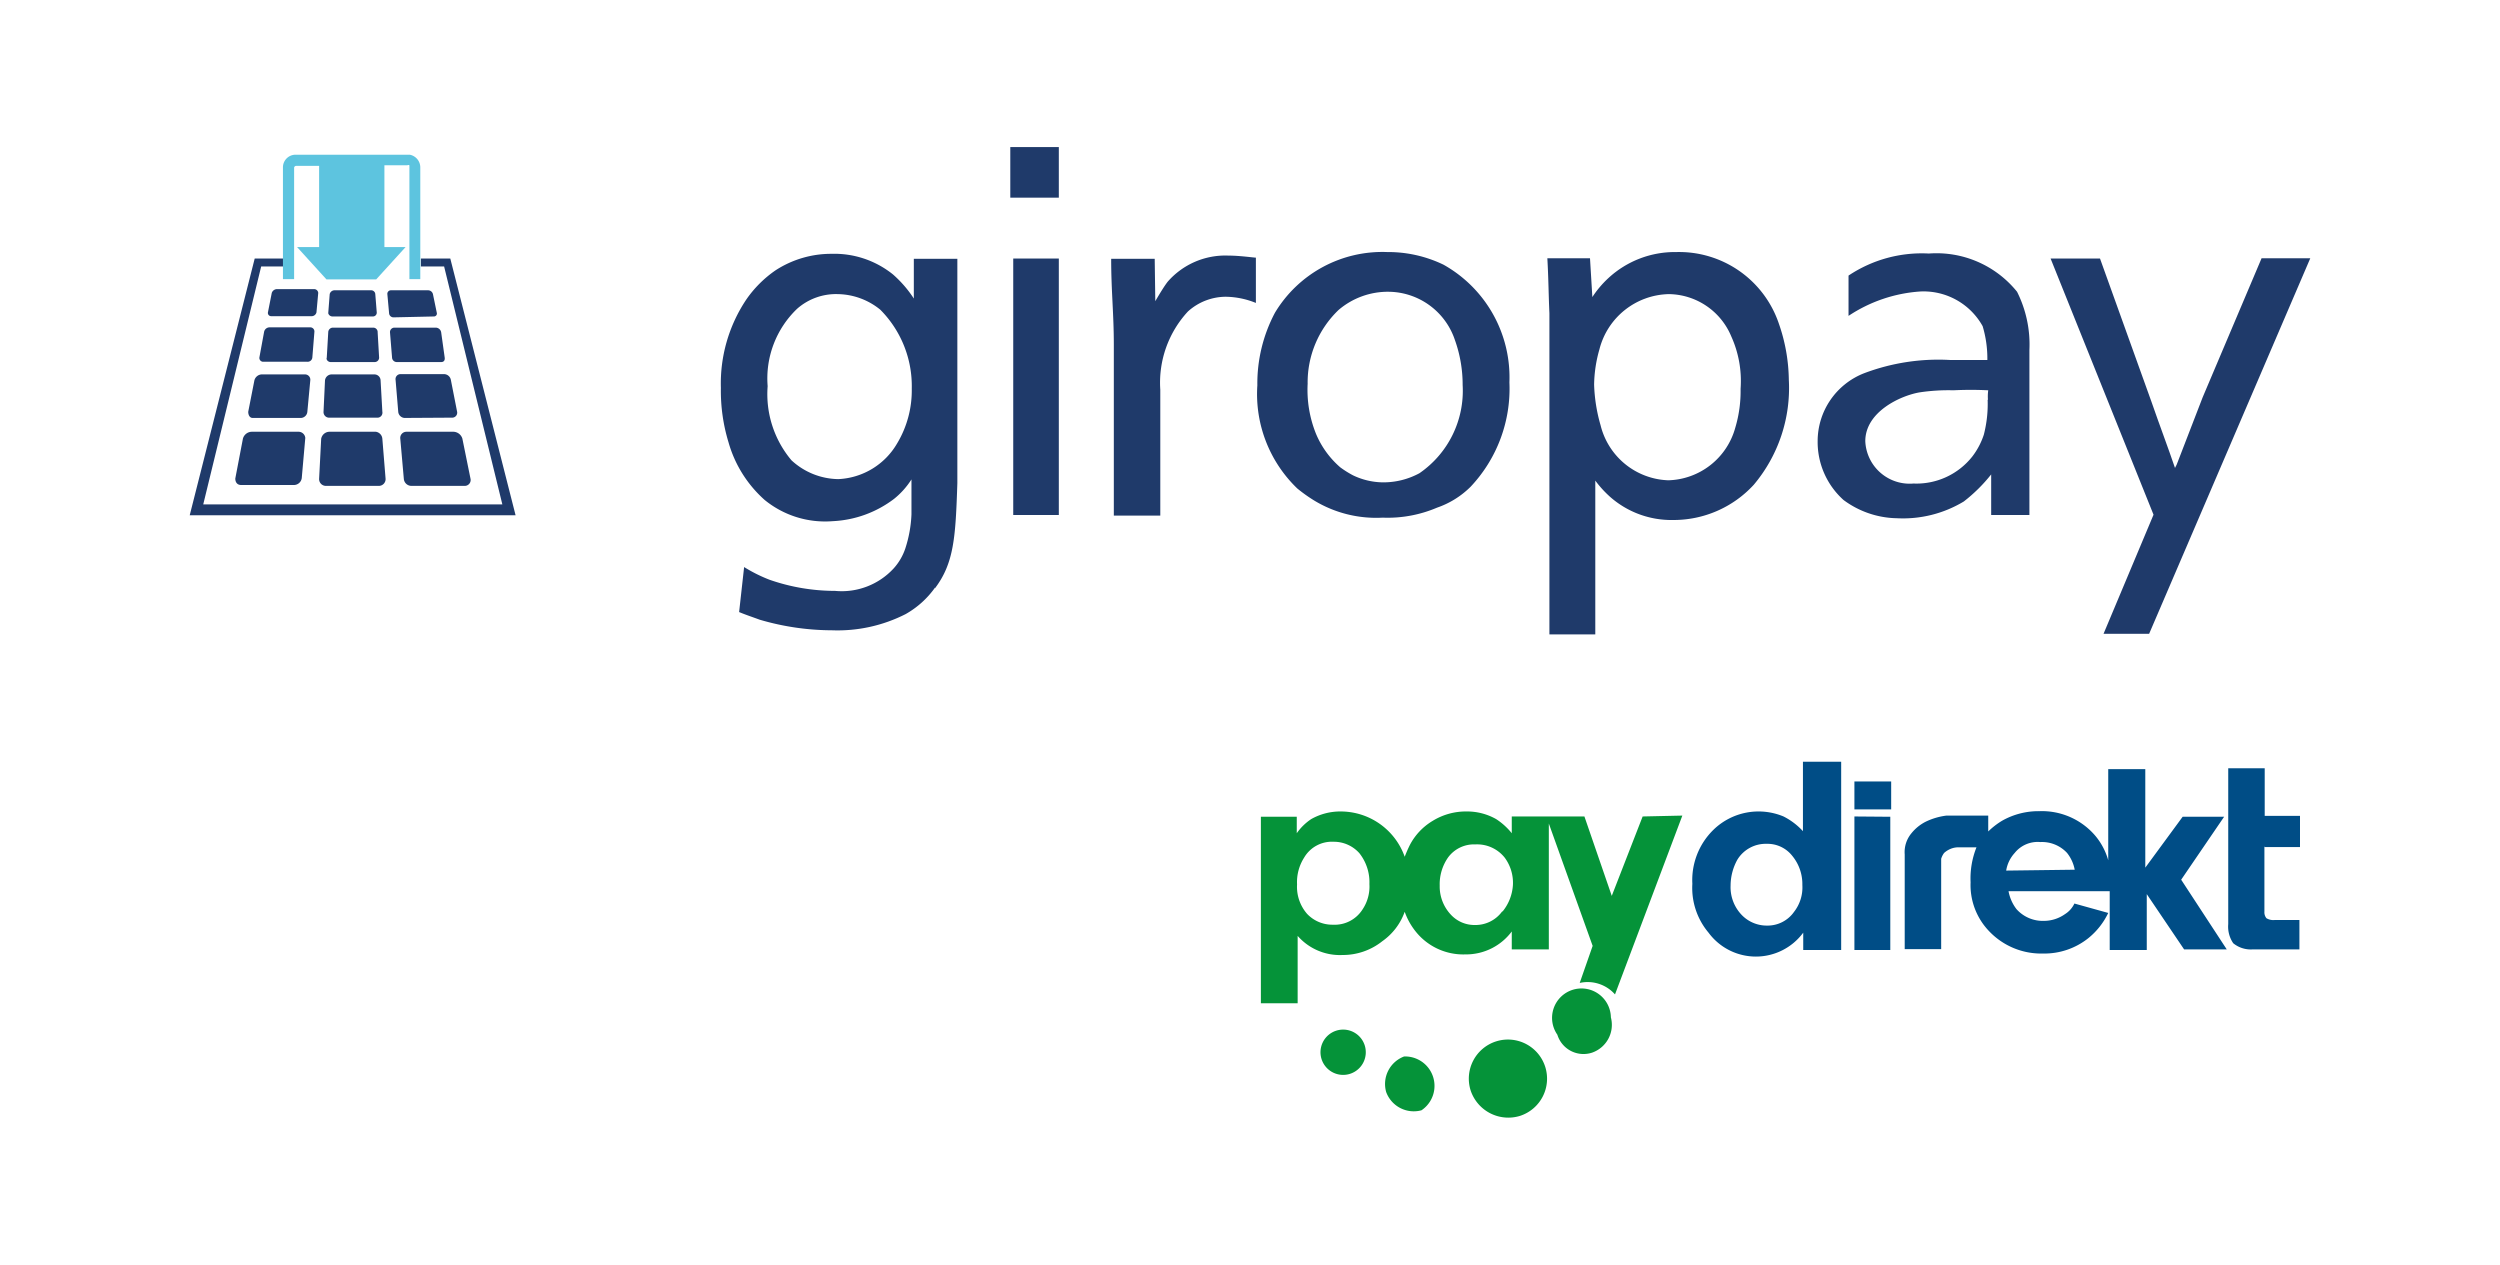 <svg id="Ebene_1" data-name="Ebene 1" xmlns="http://www.w3.org/2000/svg" viewBox="0 0 85 43"><g id="Ebene_2" data-name="Ebene 2"><rect width="85" height="43" style="fill:#fff"/></g><polygon id="polygon79" points="15.31 8.79 14.31 8.79 14.31 9.06 15.1 9.06 17.08 17.15 6.91 17.15 8.88 9.06 9.68 9.06 9.68 8.79 8.66 8.79 6.45 17.52 17.53 17.52 15.31 8.79" style="fill:#1f3a6a"/><path id="path81" d="M13.93,5.26H10.05a.43.43,0,0,0-.43.43v3.8H10V5.7a.07.07,0,0,1,.07-.06h.78V8.4H10.1l1,1.1h1.69l1-1.1h-.72V5.62h.78a.07.07,0,0,1,.07,0V9.49h.37V5.7A.44.44,0,0,0,13.93,5.26Z" style="fill:#5dc4df"/><g id="g107"><path id="path83" d="M11.17,14.2h1.64A.17.17,0,0,0,13,14l-.06-1.07a.21.21,0,0,0-.21-.2H11.27a.23.23,0,0,0-.22.2L11,14A.19.19,0,0,0,11.17,14.2Z" style="fill:#1f3a6a"/><path id="path85" d="M10.36,12.73H8.89a.27.27,0,0,0-.24.2L8.44,14c0,.11.05.21.15.21h1.65a.23.23,0,0,0,.21-.21l.1-1.07A.18.18,0,0,0,10.36,12.73Z" style="fill:#1f3a6a"/><path id="path87" d="M11.24,12.31h1.5a.15.15,0,0,0,.15-.15l-.05-.86a.15.15,0,0,0-.16-.16H11.33a.16.16,0,0,0-.17.16l-.05.86C11.08,12.23,11.16,12.31,11.24,12.31Z" style="fill:#1f3a6a"/><path id="path89" d="M10.56,11.13H9.16a.19.19,0,0,0-.18.15l-.16.87a.13.13,0,0,0,.12.15h1.51a.16.16,0,0,0,.17-.15l.07-.87A.14.14,0,0,0,10.56,11.13Z" style="fill:#1f3a6a"/><path id="path91" d="M15,12.31c.1,0,.13-.07.12-.15L15,11.3a.19.19,0,0,0-.2-.16H13.41a.15.15,0,0,0-.15.16l.07.86a.16.16,0,0,0,.16.15Z" style="fill:#1f3a6a"/><path id="path93" d="M11.3,10.76h1.38a.13.13,0,0,0,.13-.13L12.76,10a.14.14,0,0,0-.15-.13H11.36a.17.17,0,0,0-.15.13l-.05.65A.15.15,0,0,0,11.3,10.76Z" style="fill:#1f3a6a"/><path id="path95" d="M14.75,10.76a.1.1,0,0,0,.1-.13L14.72,10a.17.17,0,0,0-.16-.13H13.29a.12.12,0,0,0-.12.13l.06.66a.15.15,0,0,0,.16.13Z" style="fill:#1f3a6a"/><path id="path97" d="M10.69,9.83H9.41a.19.19,0,0,0-.17.13l-.13.66a.11.11,0,0,0,.11.13h1.39a.17.17,0,0,0,.15-.13l.06-.66A.14.14,0,0,0,10.69,9.83Z" style="fill:#1f3a6a"/><path id="path99" d="M15.39,14.2a.17.17,0,0,0,.15-.21l-.21-1.07a.24.24,0,0,0-.24-.2H13.62a.17.17,0,0,0-.17.2L13.54,14a.23.23,0,0,0,.21.21Z" style="fill:#1f3a6a"/><path id="path101" d="M12.78,14.68H11.19a.29.29,0,0,0-.27.24l-.07,1.36a.23.23,0,0,0,.23.24h1.81a.23.23,0,0,0,.22-.24L13,14.92A.26.26,0,0,0,12.78,14.68Z" style="fill:#1f3a6a"/><path id="path103" d="M10.14,14.68H8.55a.32.32,0,0,0-.29.23L8,16.27c0,.12.06.22.2.22H10a.27.27,0,0,0,.26-.24l.12-1.36A.23.23,0,0,0,10.14,14.68Z" style="fill:#1f3a6a"/><path id="path105" d="M15.72,14.91a.33.33,0,0,0-.29-.23H13.82a.21.21,0,0,0-.21.24l.12,1.36a.26.26,0,0,0,.26.24H15.8a.2.2,0,0,0,.2-.23Z" style="fill:#1f3a6a"/></g><g id="g119"><g id="g111"><path id="path109" d="M36,8.79H34.45v8.72H36Zm-5,4.42a3.5,3.5,0,0,1-.5,1.87,2.44,2.44,0,0,1-2,1.21,2.39,2.39,0,0,1-1.59-.64,3.49,3.49,0,0,1-.81-2.52,3.28,3.28,0,0,1,1-2.63A2,2,0,0,1,28.49,10a2.34,2.34,0,0,1,1.44.53A3.68,3.68,0,0,1,31,13.21M31.79,20c.65-.86.7-1.75.76-3.57V8.8H31.07v1.35a3.94,3.94,0,0,0-.71-.82,3.18,3.18,0,0,0-2.09-.7,3.47,3.47,0,0,0-1.9.56,3.89,3.89,0,0,0-1,1,5.13,5.13,0,0,0-.86,3,6,6,0,0,0,.26,1.85A4.12,4.12,0,0,0,26,17a3.25,3.25,0,0,0,2.31.72,3.73,3.73,0,0,0,2.09-.76,2.7,2.7,0,0,0,.59-.66v1.19a4.3,4.3,0,0,1-.21,1.16,1.92,1.92,0,0,1-.39.67,2.4,2.4,0,0,1-2,.77,6.77,6.77,0,0,1-2.23-.38,5.14,5.14,0,0,1-.86-.43l-.17,1.53c.24.1.43.16.7.26a8.77,8.77,0,0,0,2.46.36,5.1,5.1,0,0,0,2.5-.55,3.08,3.08,0,0,0,1-.9M34.35,6.72H36V5H34.35Zm7.35,3.37a2.81,2.81,0,0,1,1,.21V8.76c-.07,0-.55-.07-.94-.07a2.6,2.6,0,0,0-2.06.89q-.14.18-.42.66L39.26,8.8H37.78c0,1.09.09,1.86.09,2.93,0,1.27,0,2.16,0,3.41v2.39h1.58V13.25a3.56,3.56,0,0,1,.94-2.66,1.93,1.93,0,0,1,1.34-.5m8,3a3.4,3.4,0,0,1-1.47,3A2.58,2.58,0,0,1,47,16.4,2.4,2.4,0,0,1,46,16.16a3.36,3.36,0,0,1-.43-.27,3.07,3.07,0,0,1-.83-1.15,4,4,0,0,1-.28-1.69,3.41,3.41,0,0,1,1.05-2.51,2.58,2.58,0,0,1,1.71-.62,2.4,2.4,0,0,1,2.25,1.65,4.51,4.51,0,0,1,.26,1.51M50,16.55A4.86,4.86,0,0,0,51.32,13a4.39,4.39,0,0,0-2.24-4,4.32,4.32,0,0,0-1.91-.43,4.26,4.26,0,0,0-3.82,2.06,5.13,5.13,0,0,0-.6,2.47,4.45,4.45,0,0,0,1.36,3.51,5.23,5.23,0,0,0,.56.4,4.06,4.06,0,0,0,2.34.59,4.28,4.28,0,0,0,1.85-.34A3,3,0,0,0,50,16.55" style="fill:#1f3a6a"/></g><path id="path113" d="M52.68,10.65c0,1.69,0,2.88,0,4.58,0,2.11,0,4.22,0,6.34h1.56V16.34a3.66,3.66,0,0,0,.5.55,3.15,3.15,0,0,0,2.14.79,3.7,3.7,0,0,0,2.75-1.2,5.11,5.11,0,0,0,1.19-3.57A6,6,0,0,0,60.48,11,3.58,3.58,0,0,0,57,8.57a3.33,3.33,0,0,0-2.32.89,3.43,3.43,0,0,0-.54.64l-.08-1.32H52.61C52.65,9.49,52.65,10,52.68,10.65Zm1.52,2.43a4.55,4.55,0,0,1,.18-1.2A2.49,2.49,0,0,1,56.74,10a2.33,2.33,0,0,1,2.12,1.43,3.68,3.68,0,0,1,.32,1.79A4.33,4.33,0,0,1,59,14.54a2.43,2.43,0,0,1-2.28,1.79,2.46,2.46,0,0,1-2.3-1.87A5.57,5.57,0,0,1,54.2,13.08Z" style="fill:#1f3a6a"/><path id="path115" d="M76.89,8.79l-2,4.72-.88,2.28-.06.12c-.22-.65-.53-1.47-.8-2.25L71.4,8.79H69.72l3.5,8.71-1.7,4.05h1.55L78.55,8.78H76.89Z" style="fill:#1f3a6a"/><path id="path117" d="M68.58,9.92a3.52,3.52,0,0,0-3-1.3,4.48,4.48,0,0,0-2.73.75v1.37a5,5,0,0,1,2.45-.83,2.3,2.3,0,0,1,2.11,1.18,3.85,3.85,0,0,1,.16,1.15c-.4,0-.83,0-1.26,0a7.13,7.13,0,0,0-2.93.45A2.48,2.48,0,0,0,61.8,15a2.65,2.65,0,0,0,.88,2,3.13,3.13,0,0,0,1.81.62,4,4,0,0,0,2.28-.57,5.39,5.39,0,0,0,.93-.92v1.38H69V11.9A4,4,0,0,0,68.58,9.92Zm-1,3.67a4.19,4.19,0,0,1-.13,1.19,2.49,2.49,0,0,1-.39.74,2.42,2.42,0,0,1-2,.92A1.51,1.51,0,0,1,63.42,15c0-1,1.2-1.55,1.85-1.66a6.63,6.63,0,0,1,1.15-.07,11.77,11.77,0,0,1,1.18,0A1.55,1.55,0,0,0,67.59,13.59Z" style="fill:#1f3a6a"/></g><path id="path121" d="M50,37.07a1.33,1.33,0,1,1,1.68.87A1.35,1.35,0,0,1,50,37.07Z" style="fill:#059339"/><path id="path123" d="M47.13,37.13a1,1,0,0,1,.61-1.21,1,1,0,0,1,.59,1.83A1,1,0,0,1,47.13,37.13Z" style="fill:#059339"/><path id="path125" d="M44.93,36a.77.77,0,1,1,1,.5A.77.77,0,0,1,44.93,36Z" style="fill:#059339"/><path id="path127" d="M64.3,26.57v.95H63.05v-.95Zm-3-.67v2.36a2.3,2.3,0,0,0-.66-.5,2.2,2.2,0,0,0-2.38.45,2.39,2.39,0,0,0-.72,1.84,2.36,2.36,0,0,0,.55,1.66,2,2,0,0,0,3.22,0v.59H62.6V25.9ZM61,31a1.1,1.1,0,0,1-.92.47,1.18,1.18,0,0,1-.86-.36,1.36,1.36,0,0,1-.38-1,1.83,1.83,0,0,1,.23-.88,1.13,1.13,0,0,1,1-.54,1.07,1.07,0,0,1,.86.4,1.51,1.51,0,0,1,.35,1A1.35,1.35,0,0,1,61,31Zm3.27-3.23V32.3H63.05V27.76Zm12.72,1V31a.31.31,0,0,0,.07.22.45.45,0,0,0,.28.06h.84v1H76.58a.94.94,0,0,1-.65-.21,1,1,0,0,1-.17-.65v-5.3H77v1.62h1.2V28.8H77Zm-1.37-1H74.21L72.94,29.5V26.15H71.68v3.1a2.24,2.24,0,0,0-.42-.81,2.38,2.38,0,0,0-1.92-.86,2.51,2.51,0,0,0-1.26.32,2.55,2.55,0,0,0-.48.37v-.54H66.18a2.26,2.26,0,0,0-.71.21,1.48,1.48,0,0,0-.48.39,1,1,0,0,0-.23.72v3.22H66V29.2a.62.62,0,0,1,.1-.2.77.77,0,0,1,.2-.13.7.7,0,0,1,.33-.06h.57A2.85,2.85,0,0,0,67,30a2.26,2.26,0,0,0,.62,1.65,2.44,2.44,0,0,0,1.85.77A2.39,2.39,0,0,0,71,31.9a2.47,2.47,0,0,0,.68-.86l-1.15-.32a.86.86,0,0,1-.32.36,1.25,1.25,0,0,1-.72.23,1.2,1.2,0,0,1-.93-.4,1.42,1.42,0,0,1-.27-.61h3.44v2h1.26V30.4l1.27,1.88h1.45l-1.55-2.37Zm-7.41,1.83A1.16,1.16,0,0,1,68.5,29a1,1,0,0,1,.87-.37,1.16,1.16,0,0,1,.91.37,1.3,1.3,0,0,1,.26.57Z" style="fill:#004d86"/><path id="path129" d="M55.85,27.76l-1.05,2.7-.93-2.7H51.4v.57a2.25,2.25,0,0,0-.53-.48,2,2,0,0,0-1-.26,2.15,2.15,0,0,0-1.16.32,2.07,2.07,0,0,0-.78.83c-.06.12-.12.26-.17.39a2.31,2.31,0,0,0-2.18-1.54,2,2,0,0,0-1,.26,1.84,1.84,0,0,0-.49.48v-.56H42.87v6.34h1.25V31.82a1.91,1.91,0,0,0,1.53.65A2.15,2.15,0,0,0,47,32a2.07,2.07,0,0,0,.76-1,2.28,2.28,0,0,0,.38.68,2.07,2.07,0,0,0,1.68.77,1.94,1.94,0,0,0,1.58-.78v.61h1.26V28l1.49,4.16-.44,1.26a1.24,1.24,0,0,1,1.2.39l2.29-6.08Zm-9.53,3.17a1.12,1.12,0,0,1-1,.51,1.18,1.18,0,0,1-.88-.37,1.4,1.4,0,0,1-.34-1,1.55,1.55,0,0,1,.24-.91,1.09,1.09,0,0,1,1-.54,1.16,1.16,0,0,1,.88.39,1.59,1.59,0,0,1,.34,1.05A1.4,1.4,0,0,1,46.32,30.93Zm4.76.05a1.12,1.12,0,0,1-.93.47,1.09,1.09,0,0,1-.81-.34,1.4,1.4,0,0,1-.39-1,1.59,1.59,0,0,1,.28-.95,1.09,1.09,0,0,1,.93-.45,1.2,1.2,0,0,1,1,.45,1.44,1.44,0,0,1,.28.92A1.58,1.58,0,0,1,51.08,31Zm3.05,4.81a1,1,0,0,0,.64-1.2,1,1,0,1,0-1.82.59A.93.93,0,0,0,54.13,35.79Z" style="fill:#059339"/></svg>